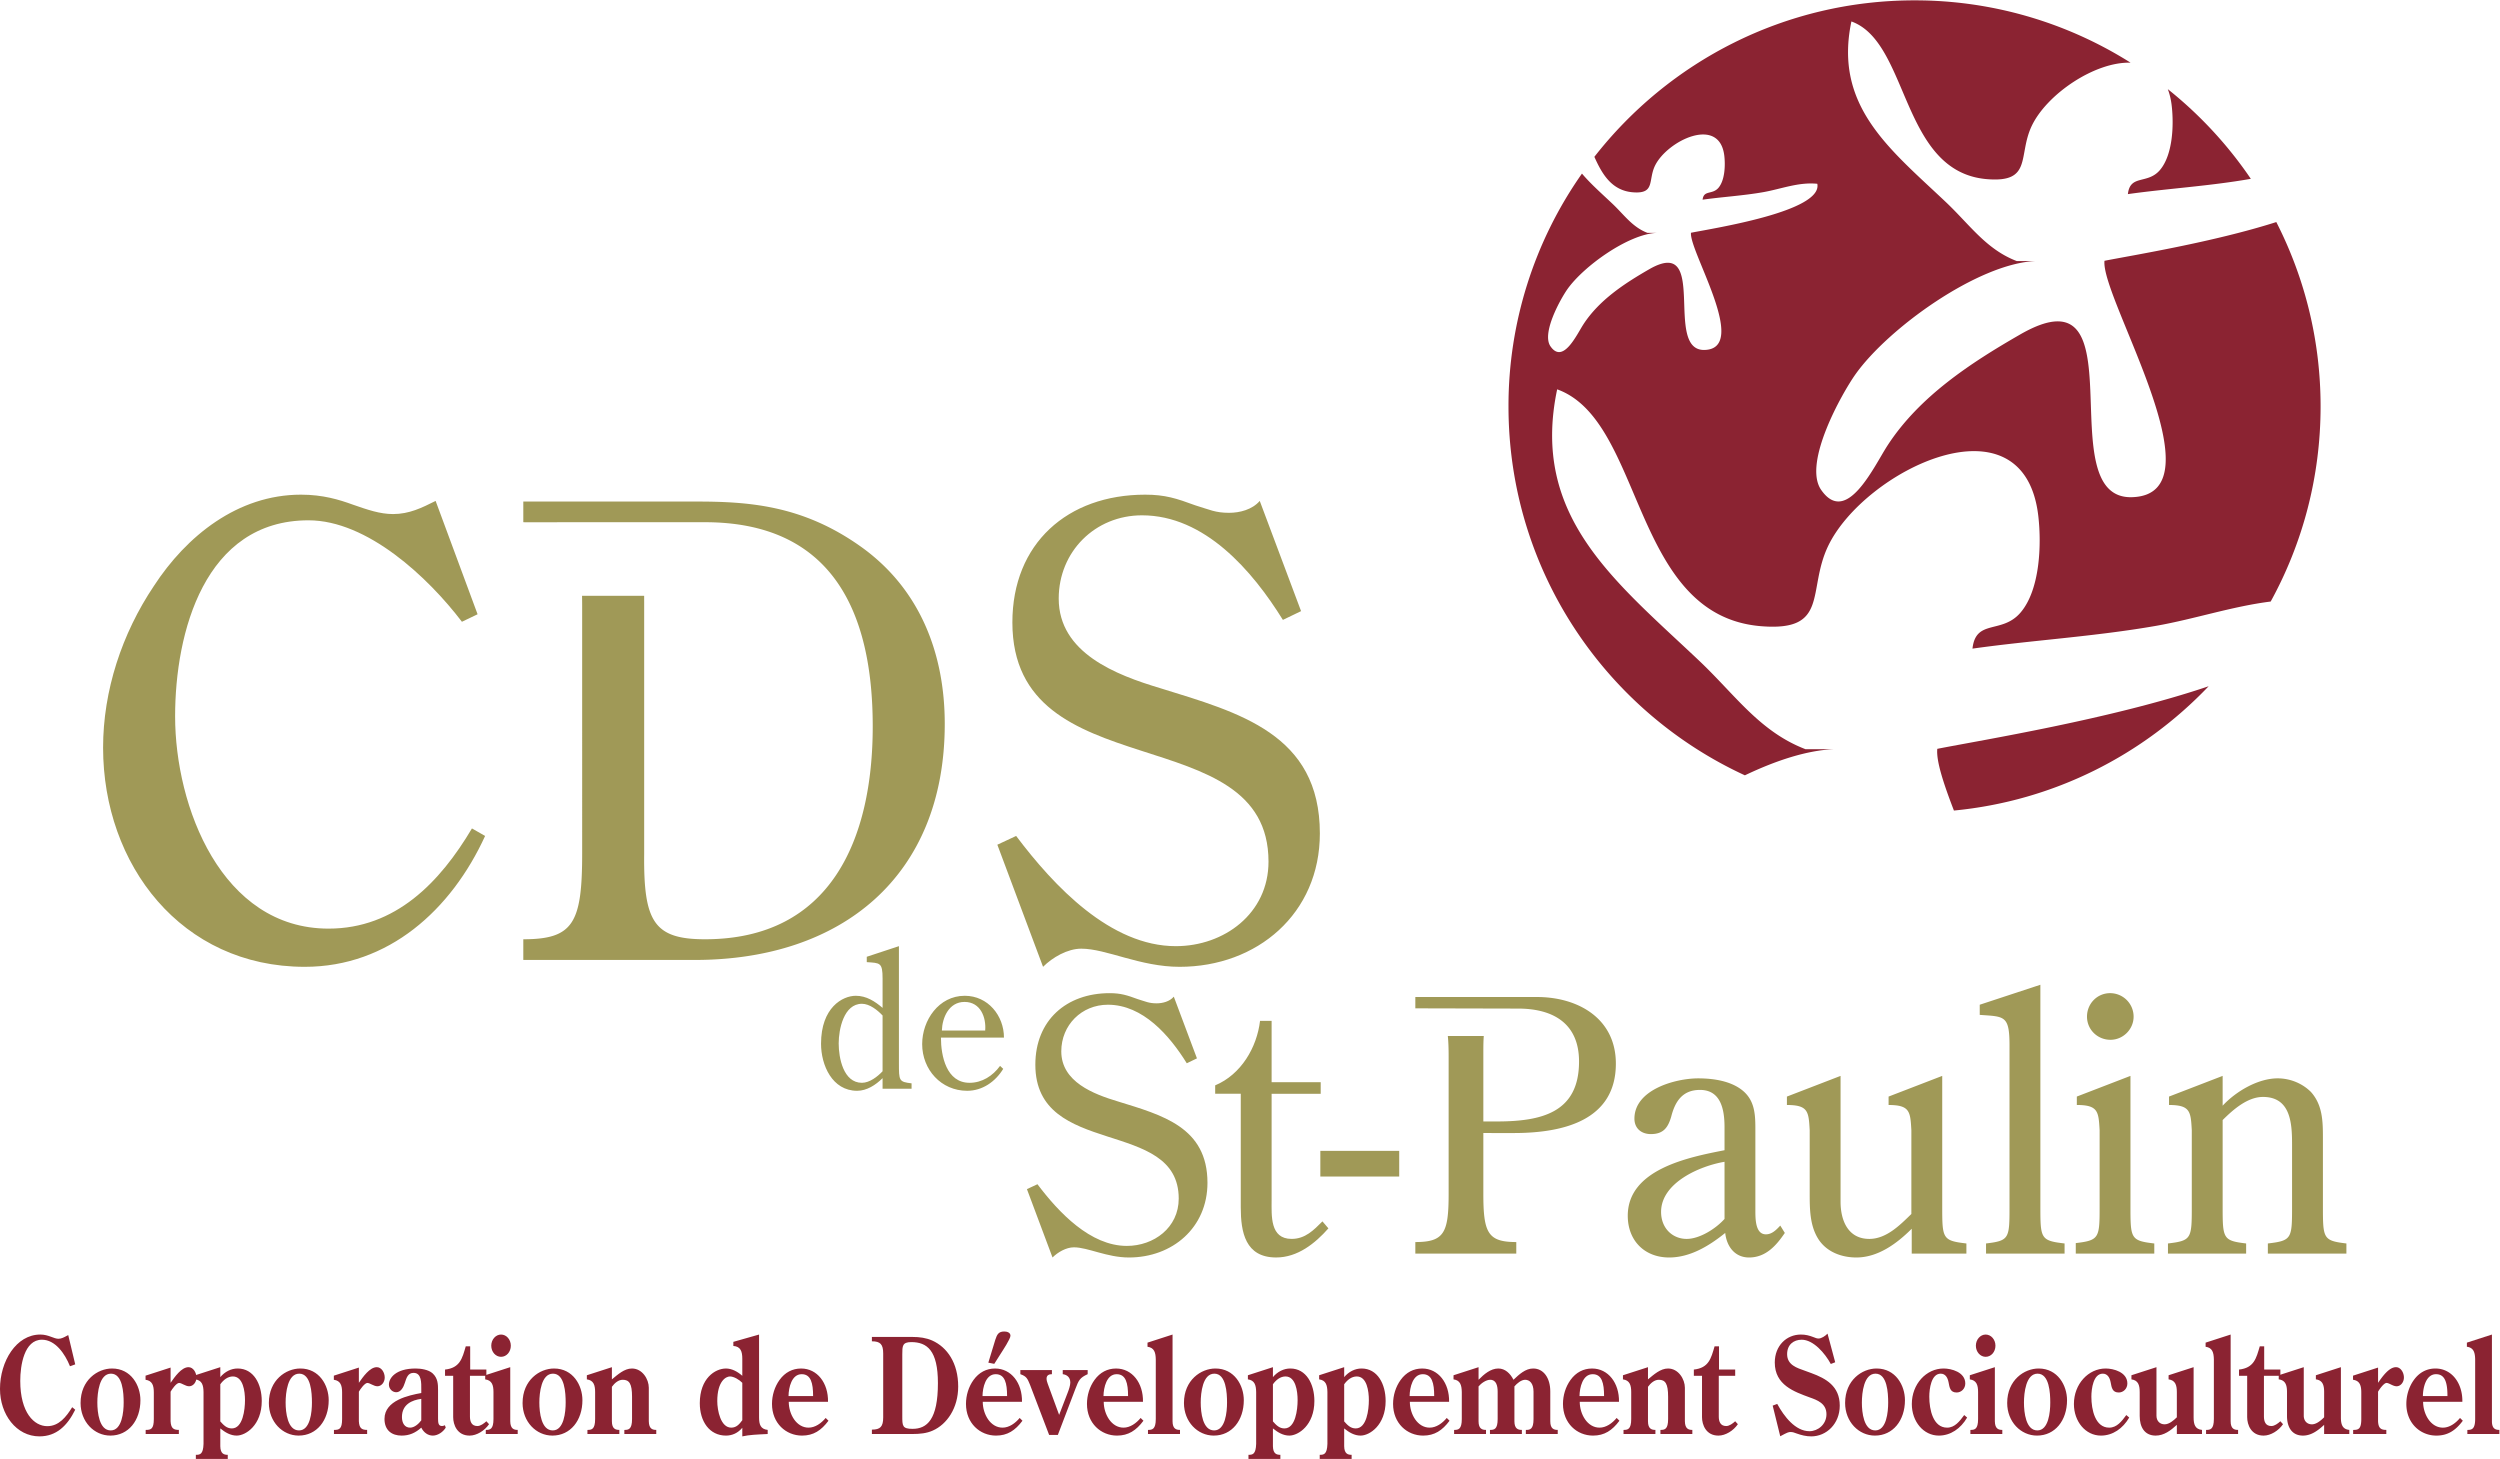 <svg xmlns="http://www.w3.org/2000/svg" viewBox="0 0 496.369 289.665" height="289.665" width="496.369"><defs><clipPath id="a"><path d="M0 217.249h372.277V0H0z"/></clipPath></defs><g clip-path="url(#a)" transform="matrix(1.333 0 0 -1.333 0 289.665)"><path d="M11.205 14.082l-.782-.278c-.762 1.897-2.201 3.952-4.18 3.952-2.635 0-3.226-3.812-3.226-6.124 0-4.78 2.083-6.754 4.026-6.754 1.716 0 2.809 1.363 3.71 2.825l.452-.375c-1.18-2.391-2.811-3.97-5.326-3.97-3.451 0-5.88 3.278-5.88 7.069 0 4.11 2.412 8.098 6.002 8.098.625 0 1.127-.158 1.56-.317.435-.157.799-.313 1.146-.313.45 0 .867.236 1.266.452l.19.1zM14.5 8.392c0-1.462.276-4.147 1.993-4.147 1.684 0 1.927 2.747 1.927 4.147 0 1.443-.14 4.307-1.892 4.307-1.734 0-2.028-2.844-2.028-4.307m-2.497-.058c0 3.416 2.548 5.134 4.683 5.134 2.844 0 4.23-2.526 4.23-4.72 0-3.021-1.787-5.273-4.475-5.273-2.41 0-4.439 2.054-4.439 4.859M25.409 5.61c.052-1.09.485-1.288 1.23-1.288V3.71h-4.942v.61c.78 0 1.214.12 1.214 1.622v3.95c0 1.049-.226 1.759-1.232 1.897v.612l3.73 1.206v-2.271c.606.868 1.612 2.329 2.67 2.329.693 0 1.18-.79 1.18-1.541 0-.69-.468-1.303-1.093-1.303-.538 0-1.11.495-1.491.495-.4 0-1.06-.93-1.266-1.304z" fill="#8b2332"/><path d="M32.813 5.587c.503-.572.971-1.045 1.718-1.045 1.647 0 1.96 2.805 1.96 4.206 0 1.323-.278 3.536-1.805 3.536-.762 0-1.404-.514-1.873-1.165zm0-3.691c.018-1.17.59-1.285 1.111-1.285V0h-4.753v.61c.625 0 1.093.079 1.144 1.619v7.726c-.016 1.045-.225 1.756-1.23 1.894v.613l3.728 1.204v-1.482c.677.81 1.613 1.284 2.584 1.284 2.394 0 3.591-2.33 3.591-4.837 0-3.616-2.394-5.157-3.73-5.157-.918 0-1.717.472-2.445 1.068zM42.544 8.392c0-1.462.277-4.147 1.994-4.147 1.682 0 1.925 2.747 1.925 4.147 0 1.443-.14 4.307-1.89 4.307-1.734 0-2.03-2.844-2.03-4.307m-2.496-.058c0 3.416 2.548 5.134 4.682 5.134 2.845 0 4.23-2.526 4.23-4.72 0-3.021-1.785-5.273-4.474-5.273-2.41 0-4.438 2.054-4.438 4.859M53.452 5.61c.053-1.09.486-1.288 1.232-1.288V3.71h-4.943v.61c.78 0 1.214.12 1.214 1.622v3.95c0 1.049-.225 1.759-1.23 1.897v.612l3.727 1.206v-2.271c.608.868 1.613 2.329 2.671 2.329.694 0 1.18-.79 1.18-1.541 0-.69-.469-1.303-1.093-1.303-.538 0-1.11.495-1.49.495-.4 0-1.06-.93-1.268-1.304zM62.749 8.945c-1.389-.178-2.88-.828-2.88-2.705 0-.89.399-1.582 1.214-1.582.643 0 1.267.554 1.666 1.087zM65.246 6c.018-.49-.018-1.102.591-1.102.138 0 .293.058.432.116l.122-.356c-.416-.67-1.197-1.184-1.924-1.184-.73 0-1.354.456-1.718 1.184-.884-.789-1.787-1.184-2.932-1.184-1.423 0-2.548.751-2.548 2.488 0 2.766 3.641 3.517 5.48 3.854v.533c0 .948.069 2.468-1.145 2.468-.85 0-1.058-.73-1.301-1.48-.208-.674-.607-1.405-1.283-1.405-.555 0-1.093.475-1.093 1.148 0 .968 1.023 2.388 3.972 2.388.763 0 1.925-.157 2.548-.73.781-.73.799-1.619.799-2.528zM66.287 12.38v.93c2.22.238 2.566 1.659 3.086 3.459h.66V13.31h2.411v-.93h-2.446V6.318c0-.731.225-1.42 1.11-1.42.47 0 .97.376 1.336.712l.4-.437c-.66-.967-1.84-1.7-2.898-1.7-1.856 0-2.446 1.623-2.446 2.748v6.16z" fill="#8b2332"/><path d="M74.628 18.525c.816 0 1.457-.751 1.457-1.66 0-.928-.64-1.657-1.457-1.657-.798 0-1.456.729-1.456 1.657 0 .909.658 1.66 1.456 1.66M72.358 3.71v.61c.623 0 1.144.082 1.144 1.622v4.012c0 1.045-.226 1.756-1.233 1.894v.613L76 13.666V5.61c.018-1.168.59-1.288 1.11-1.288V3.71zM80.335 8.392c0-1.462.278-4.147 1.995-4.147 1.682 0 1.926 2.747 1.926 4.147 0 1.443-.14 4.307-1.891 4.307-1.735 0-2.03-2.844-2.03-4.307m-2.497-.058c0 3.416 2.549 5.134 4.683 5.134 2.843 0 4.23-2.526 4.23-4.72 0-3.021-1.785-5.273-4.474-5.273-2.41 0-4.44 2.054-4.44 4.859M91.14 5.61c0-1.168.59-1.288 1.11-1.288V3.71h-4.753v.61c.624 0 1.145.082 1.145 1.622v4.012c0 1.045-.226 1.757-1.232 1.894v.613l3.73 1.204v-1.817c.867.712 1.855 1.619 2.982 1.619 1.562 0 2.516-1.6 2.516-2.863V5.61c.018-1.168.59-1.288 1.11-1.288V3.71h-4.753v.61c.626 0 1.146.082 1.146 1.622v3.319c0 1.954-.416 2.528-1.389 2.528-.642 0-1.213-.493-1.612-1.046zM110.564 11.336c-.433.453-1.248.947-1.838.947-.624 0-1.89-.73-1.89-3.674 0-1.382.502-3.95 2.081-3.95.762 0 1.197.494 1.647 1.106zm0 3.575c0 1.125-.26 1.837-1.334 1.915v.612l3.831 1.087V6.182c0-1.068.226-1.74 1.284-1.86V3.71c-1.612-.078-2.721-.116-3.78-.353v1.281c-.642-.769-1.492-1.164-2.428-1.164-2.464 0-3.904 2.113-3.904 4.821 0 3.712 2.29 5.172 3.904 5.172.883 0 1.734-.473 2.427-1.087zM121.11 9.36c0 1.936-.33 3.26-1.7 3.26-1.492 0-1.944-1.976-1.96-3.26zm-3.626-.849c0-1.838 1.127-3.853 2.948-3.853.99 0 1.89.654 2.55 1.443l.417-.414c-1.077-1.443-2.238-2.213-3.938-2.213-2.393 0-4.475 1.838-4.475 4.72 0 1.285.4 2.57 1.128 3.575.815 1.126 1.926 1.698 3.21 1.698 2.41 0 4.057-2.17 4.006-4.956zM134.394 6.399c0-1.481 0-1.92 1.526-1.92 2.168 0 3.781 1.386 3.781 6.818 0 4.858-1.613 6.103-3.971 6.103-1.336 0-1.336-.593-1.336-1.838zm-4.527-2.035c1.249 0 1.683.433 1.683 1.818V15.7c0 1.382-.434 1.819-1.683 1.819v.65h6.036c1.077 0 2.047-.138 2.949-.534 2.237-1.006 3.868-3.357 3.868-6.852 0-3.22-1.682-5.63-3.781-6.558-.919-.414-1.926-.514-3.036-.514h-6.036zM148.251 17.755c.26.81.503 1.224 1.335 1.224.348 0 .92-.118.92-.633 0-.472-1.162-2.21-1.422-2.626l-.989-1.56-.885.178zm1.752-8.396c0 1.938-.328 3.261-1.698 3.261-1.493 0-1.944-1.976-1.962-3.26zm-3.624-.848c0-1.838 1.127-3.853 2.949-3.853.988 0 1.89.654 2.55 1.443l.415-.414c-1.075-1.443-2.237-2.213-3.936-2.213-2.394 0-4.476 1.838-4.476 4.72 0 1.285.399 2.57 1.128 3.575.815 1.126 1.926 1.698 3.208 1.698 2.41 0 4.057-2.17 4.006-4.956zM156.68 13.232v-.611c-.38 0-.797-.12-.797-.654 0-.275.088-.532.173-.77l1.7-4.64 1.284 3.336c.157.395.38 1.049.38 1.482 0 .79-.502 1.165-1.127 1.246v.61h3.713v-.61c-1.18-.535-1.336-.91-1.823-2.174l-2.617-6.872h-1.301l-2.845 7.464c-.381.928-.52 1.264-1.44 1.582v.61zM168.023 9.36c0 1.936-.33 3.26-1.7 3.26-1.49 0-1.942-1.976-1.96-3.26zm-3.625-.849c0-1.838 1.128-3.853 2.948-3.853.99 0 1.891.654 2.55 1.443l.417-.414c-1.076-1.443-2.238-2.213-3.938-2.213-2.393 0-4.475 1.838-4.475 4.72 0 1.285.4 2.57 1.128 3.575.815 1.126 1.925 1.698 3.21 1.698 2.41 0 4.057-2.17 4.005-4.956zM174.649 18.525V5.61c0-1.168.59-1.288 1.11-1.288V3.71h-4.77v.61c.624 0 1.162.082 1.162 1.622v8.868c-.017 1.048-.226 1.758-1.232 1.897v.613zM178.846 8.392c0-1.462.278-4.147 1.995-4.147 1.682 0 1.924 2.747 1.924 4.147 0 1.443-.138 4.307-1.89 4.307-1.735 0-2.03-2.844-2.03-4.307m-2.497-.058c0 3.416 2.55 5.134 4.684 5.134 2.844 0 4.23-2.526 4.23-4.72 0-3.021-1.786-5.273-4.474-5.273-2.411 0-4.44 2.054-4.44 4.859M189.599 5.587c.503-.572.97-1.045 1.717-1.045 1.648 0 1.96 2.805 1.96 4.206 0 1.323-.278 3.536-1.805 3.536-.762 0-1.404-.514-1.872-1.165zm0-3.691c.017-1.17.589-1.285 1.11-1.285V0h-4.752v.61c.624 0 1.093.079 1.145 1.619v7.726c-.018 1.045-.226 1.756-1.232 1.894v.613l3.729 1.204v-1.482c.677.81 1.613 1.284 2.583 1.284 2.395 0 3.592-2.33 3.592-4.837 0-3.616-2.395-5.157-3.731-5.157-.918 0-1.715.472-2.444 1.068zM200.213 5.587c.502-.572.97-1.045 1.717-1.045 1.648 0 1.959 2.805 1.959 4.206 0 1.323-.277 3.536-1.803 3.536-.764 0-1.404-.514-1.873-1.165zm0-3.691c.018-1.17.59-1.285 1.109-1.285V0h-4.752v.61c.625 0 1.094.079 1.145 1.619v7.726c-.016 1.045-.225 1.756-1.232 1.894v.613l3.73 1.204v-1.482c.678.81 1.613 1.284 2.585 1.284 2.392 0 3.589-2.33 3.589-4.837 0-3.616-2.393-5.157-3.73-5.157-.917 0-1.715.472-2.444 1.068zM213.62 9.36c0 1.936-.33 3.26-1.7 3.26-1.492 0-1.944-1.976-1.959-3.26zm-3.626-.849c0-1.838 1.127-3.853 2.95-3.853.987 0 1.89.654 2.548 1.443l.416-.414c-1.074-1.443-2.236-2.213-3.935-2.213-2.394 0-4.477 1.838-4.477 4.72 0 1.285.4 2.57 1.13 3.575.815 1.126 1.923 1.698 3.208 1.698 2.41 0 4.058-2.17 4.006-4.956zM220.227 5.61c0-1.168.59-1.288 1.11-1.288V3.71h-4.75v.61c.624 0 1.144.082 1.144 1.622v4.012c-.02 1.045-.227 1.757-1.232 1.894v.613l3.729 1.204V11.79c.816.83 1.804 1.678 2.948 1.678 1.006 0 1.769-.731 2.254-1.678.852.81 1.788 1.678 2.933 1.678 1.542 0 2.548-1.4 2.548-3.416V5.61c0-1.168.59-1.288 1.109-1.288V3.71h-4.75v.61c.624 0 1.145.082 1.145 1.622v4.07c0 1.265-.59 1.777-1.25 1.777-.571 0-1.214-.535-1.596-.987V5.61c0-1.168.592-1.288 1.11-1.288V3.71h-4.753v.61c.627 0 1.147.082 1.147 1.622v4.07c0 .848-.192 1.777-1.111 1.777-.606 0-1.336-.512-1.734-.987zM238.923 9.36c0 1.936-.33 3.26-1.698 3.26-1.492 0-1.942-1.976-1.961-3.26zm-3.624-.849c0-1.838 1.128-3.853 2.949-3.853.988 0 1.889.654 2.549 1.443l.415-.414c-1.075-1.443-2.235-2.213-3.936-2.213-2.393 0-4.475 1.838-4.475 4.72 0 1.285.398 2.57 1.129 3.575.814 1.126 1.925 1.698 3.207 1.698 2.41 0 4.058-2.17 4.008-4.956zM245.463 5.61c0-1.168.589-1.288 1.107-1.288V3.71h-4.75v.61c.625 0 1.146.082 1.146 1.622v4.012c0 1.045-.227 1.757-1.232 1.894v.613l3.729 1.204v-1.817c.865.71 1.855 1.619 2.983 1.619 1.56 0 2.514-1.6 2.514-2.863V5.61c.018-1.168.59-1.288 1.11-1.288V3.71h-4.752v.61c.625 0 1.144.082 1.144 1.622v3.319c0 1.954-.415 2.528-1.386 2.528-.642 0-1.215-.493-1.613-1.046zM252.295 12.38v.93c2.22.238 2.568 1.659 3.088 3.459h.66V13.31h2.41v-.93h-2.444V6.318c0-.731.223-1.42 1.108-1.42.469 0 .972.376 1.336.712l.399-.437c-.66-.967-1.838-1.7-2.897-1.7-1.855 0-2.444 1.623-2.444 2.748v6.16zM273.35 14.397l-.656-.256c-.854 1.579-2.586 3.614-4.338 3.614-1.196 0-2.168-.732-2.168-2.153 0-1.62 1.49-2.055 2.6-2.45l1.024-.375c2.134-.79 4.216-1.917 4.216-4.838 0-2.708-1.98-4.582-4.25-4.582-.746 0-1.473.179-2.186.435-.33.116-.538.216-.884.216-.294 0-.45-.039-1.544-.634l-1.127 4.565.678.255c1.022-1.876 2.705-4.066 4.803-4.066 1.248 0 2.53 1.006 2.53 2.527 0 1.62-1.386 2.113-2.497 2.507-2.305.851-5.201 1.838-5.201 5.196 0 2.507 1.75 4.167 3.885 4.167.71 0 1.248-.14 1.907-.395.243-.099.468-.197.728-.197.435 0 1.025.395 1.336.731zM277.322 8.392c0-1.462.278-4.147 1.995-4.147 1.681 0 1.923 2.747 1.923 4.147 0 1.443-.137 4.307-1.887 4.307-1.736 0-2.03-2.844-2.03-4.307m-2.498-.058c0 3.416 2.55 5.134 4.683 5.134 2.843 0 4.23-2.526 4.23-4.72 0-3.021-1.786-5.273-4.473-5.273-2.41 0-4.44 2.054-4.44 4.859M293 6.16c-.953-1.64-2.463-2.686-4.213-2.686-2.291 0-4.025 2.094-4.025 4.701 0 2.984 2.152 5.293 4.735 5.293 1.146 0 3.228-.534 3.228-2.233 0-.788-.61-1.342-1.285-1.342-.956 0-1.057.711-1.213 1.56-.139.692-.486 1.245-1.163 1.245-1.405 0-1.699-2.232-1.699-3.436 0-1.935.573-4.604 2.653-4.604 1.144 0 1.873.952 2.548 1.877zM295.758 18.525c.814 0 1.459-.751 1.459-1.66 0-.928-.645-1.657-1.46-1.657-.796 0-1.456.729-1.456 1.657 0 .909.66 1.66 1.457 1.66M293.486 3.71v.61c.624 0 1.145.082 1.145 1.622v4.012c0 1.045-.227 1.756-1.232 1.894v.613l3.73 1.204V5.61c.016-1.168.59-1.288 1.11-1.288V3.71zM301.465 8.392c0-1.462.277-4.147 1.994-4.147 1.683 0 1.924 2.747 1.924 4.147 0 1.443-.138 4.307-1.89 4.307-1.733 0-2.028-2.844-2.028-4.307m-2.498-.058c0 3.416 2.55 5.134 4.684 5.134 2.842 0 4.23-2.526 4.23-4.72 0-3.021-1.785-5.273-4.474-5.273-2.412 0-4.44 2.054-4.44 4.859M317.143 6.16c-.953-1.64-2.463-2.686-4.216-2.686-2.29 0-4.021 2.094-4.021 4.701 0 2.984 2.15 5.293 4.733 5.293 1.146 0 3.227-.534 3.227-2.233 0-.788-.608-1.342-1.282-1.342-.955 0-1.06.711-1.216 1.56-.14.692-.487 1.245-1.161 1.245-1.406 0-1.701-2.232-1.701-3.436 0-1.935.572-4.604 2.654-4.604 1.143 0 1.874.952 2.549 1.877zM324.236 5.076c-.92-.85-1.926-1.602-3.156-1.602-1.664 0-2.377 1.285-2.377 2.925v3.555c0 1.046-.225 1.757-1.23 1.895v.613l3.728 1.204V6.438c0-.77.486-1.285 1.213-1.285.677 0 1.336.573 1.822 1.045v3.756c0 1.046-.225 1.757-1.23 1.895v.613l3.728 1.204V6.182c0-1.048.225-1.76 1.248-1.86V3.71h-3.746zM332.25 18.525V5.61c0-1.168.59-1.288 1.109-1.288V3.71h-4.769v.61c.624 0 1.162.082 1.162 1.622v8.868c-.018 1.048-.225 1.758-1.232 1.897v.613zM333.496 12.38v.93c2.222.238 2.57 1.659 3.09 3.459h.66V13.31h2.41v-.93h-2.447V6.318c0-.731.226-1.42 1.11-1.42.47 0 .972.376 1.336.712l.398-.437c-.659-.967-1.836-1.7-2.895-1.7-1.857 0-2.446 1.623-2.446 2.748v6.16z" fill="#8b2332"/><path d="M346.175 5.076c-.917-.85-1.925-1.602-3.157-1.602-1.664 0-2.373 1.285-2.373 2.925v3.555c0 1.046-.227 1.757-1.232 1.895v.613l3.728 1.204V6.438c0-.77.486-1.285 1.214-1.285.676 0 1.335.573 1.82 1.045v3.756c0 1.046-.224 1.757-1.231 1.895v.613l3.728 1.204V6.182c0-1.048.227-1.76 1.252-1.86V3.71h-3.75zM354.206 5.61c.052-1.09.485-1.288 1.231-1.288V3.71h-4.94v.61c.778 0 1.212.12 1.212 1.622v3.95c0 1.049-.227 1.759-1.232 1.897v.612l3.73 1.206v-2.271c.606.868 1.61 2.329 2.67 2.329.693 0 1.18-.79 1.18-1.541 0-.69-.469-1.303-1.094-1.303-.537 0-1.108.495-1.49.495-.399 0-1.058-.93-1.267-1.304zM364.543 9.36c0 1.936-.33 3.26-1.7 3.26-1.491 0-1.943-1.976-1.959-3.26zm-3.625-.849c0-1.838 1.127-3.853 2.949-3.853.986 0 1.889.654 2.547 1.443l.418-.414c-1.076-1.443-2.236-2.213-3.937-2.213-2.393 0-4.475 1.838-4.475 4.72 0 1.285.398 2.57 1.127 3.575.814 1.126 1.926 1.698 3.209 1.698 2.412 0 4.059-2.17 4.006-4.956zM371.167 18.525V5.61c0-1.168.591-1.288 1.11-1.288V3.71h-4.769v.61c.625 0 1.162.082 1.162 1.622v8.868c-.017 1.048-.225 1.758-1.232 1.897v.613zM288.557 105.765c-.182-1.744.88-5.057 2.477-9.192 14.885 1.433 28.187 8.27 37.939 18.516-14.352-4.876-33.764-8.014-40.416-9.324M323.478 201.502c.325-2.884.148-7.284-1.76-9.526-1.849-2.175-4.443-.6-4.773-3.585 5.795.82 12.203 1.204 18.215 2.26.032.008.062.015.095.02a60.745 60.745 0 0 1-12.363 13.353c.274-.728.48-1.556.586-2.522" fill="#8b2332"/><path d="M313.458 178.458c-.574-5.561 17.661-34.826 4.089-35.21-12.511-.351 1.527 34.687-16.637 24.242-7.429-4.27-15.023-9.248-19.754-16.52-2.054-3.162-6.119-12.084-9.899-6.633-2.786 4.009 3.177 14.482 5.092 17.187 4.866 6.875 18.237 16.505 26.79 16.893h-2.749c-4.563 1.755-6.96 5.38-10.575 8.8-8.368 7.915-16.705 14.306-14.053 26.89 8.668-3.12 7.321-22.438 20.22-23.49 6.786-.555 4.551 3.529 6.639 7.93 2.245 4.729 9.397 9.579 14.724 9.42a60.163 60.163 0 0 1-32.177 9.283c-19.383-.001-36.619-9.13-47.69-23.307 1.157-2.594 2.593-5.024 5.727-5.281 3.363-.273 2.254 1.752 3.289 3.93 1.769 3.72 9.654 7.599 10.344 1.468.16-1.43.073-3.611-.871-4.724-.919-1.08-2.204-.297-2.367-1.776 2.873.408 6.05.596 9.029 1.12 2.681.473 5.255 1.53 8.055 1.248.834-4.083-15.082-6.561-18.815-7.295-.285-2.757 8.758-17.265 2.027-17.455-6.203-.174.76 17.198-8.248 12.02-3.683-2.12-7.45-4.588-9.794-8.193-1.02-1.57-3.034-5.991-4.91-3.29-1.382 1.99 1.575 7.182 2.526 8.525 2.413 3.404 9.043 8.183 13.284 8.375h-1.363c-2.262.869-3.452 2.667-5.244 4.363-1.618 1.53-3.227 2.944-4.516 4.47a60.17 60.17 0 0 1-10.944-34.678c0-24.38 14.431-45.375 35.21-54.95 4.681 2.239 9.257 3.71 13.162 3.887h-4.127c-6.856 2.637-10.455 8.086-15.885 13.22-12.568 11.886-25.089 21.49-21.11 40.385 13.022-4.687 11-33.698 30.371-35.28 10.192-.832 6.835 5.299 9.972 11.906 5.352 11.267 29.24 23.012 31.329 4.44.489-4.334.22-10.94-2.643-14.305-2.781-3.267-6.674-.905-7.169-5.383 8.703 1.235 18.326 1.808 27.354 3.397 5.734 1.013 11.301 2.892 17.064 3.617 4.735 8.627 7.433 18.528 7.433 29.066 0 9.89-2.388 19.215-6.597 27.458-9.393-3-21.366-4.94-25.593-5.77" fill="#8b2332"/><path d="M71.135 125.81l-2.333-1.118c-5.036 6.623-14.084 15.112-22.852 15.112-15.483 0-19.867-16.698-19.867-29.196 0-13.433 6.902-31.621 22.853-31.621 9.98 0 16.602 6.902 21.36 14.924l1.96-1.12C67.216 81.785 57.89 73.297 45.39 73.297c-18.376 0-30.035 15.203-30.035 32.647 0 8.486 2.8 16.973 7.556 24.064 4.85 7.462 12.498 13.616 21.92 13.616 3.264 0 5.69-.744 7.741-1.491 2.145-.744 4.011-1.398 5.97-1.398 2.425 0 4.29.932 6.342 1.958zM193.792 126.276l-2.707-1.305c-4.569 7.368-11.657 15.576-20.986 15.576-6.994 0-12.405-5.41-12.405-12.404 0-8.116 8.581-11.382 15.112-13.339 11.751-3.64 23.785-6.81 23.785-21.64 0-11.939-9.328-19.867-20.894-19.867-5.876 0-10.913 2.703-14.644 2.703-2.054 0-4.291-1.304-5.692-2.703l-6.808 18.187 2.799 1.307c5.688-7.556 14.084-16.416 23.785-16.416 7.183 0 13.805 4.85 13.805 12.592 0 21.64-38.15 10.631-38.15 35.63 0 11.754 8.207 19.027 19.775 19.027 2.984 0 4.663-.556 7.46-1.585 2.146-.65 2.988-1.118 5.037-1.118 1.587 0 3.452.467 4.573 1.772zM131.458 66.047c-.75.803-1.94 1.745-3.073 1.745-2.714 0-3.464-3.822-3.464-5.898 0-2.161.693-5.872 3.463-5.872 1.134 0 2.324.916 3.074 1.718zm0 5.51c0 2.408-.387 2.298-2.355 2.438v.8l4.79 1.58V58.932c0-2.603 0-2.77 1.884-2.99v-.804h-4.32v1.577c-1.024-1.022-2.354-1.882-3.793-1.882-3.71 0-5.372 3.822-5.372 7.005 0 5.4 3.212 7.146 5.179 7.146 1.578 0 2.85-.831 3.987-1.802zM146.741 63.805c.167 1.91-.664 4.263-3.073 4.263-2.355 0-3.323-2.382-3.378-4.263zm-6.59-1.053c0-2.713.803-6.73 4.263-6.73 1.856 0 3.462 1.026 4.543 2.52l.47-.443c-1.163-1.91-3.1-3.267-5.372-3.267-3.876 0-6.7 3.157-6.7 6.952 0 3.543 2.465 7.199 6.34 7.199 3.461 0 5.842-2.963 5.842-6.231zM178.283 59.662l-1.514-.73c-2.558 4.123-6.526 8.72-11.75 8.72-3.915 0-6.943-3.029-6.943-6.949 0-4.539 4.804-6.37 8.458-7.464 6.58-2.036 13.316-3.814 13.316-12.112 0-6.686-5.222-11.124-11.697-11.124-3.29 0-6.11 1.514-8.197 1.514-1.15 0-2.402-.73-3.186-1.514l-3.811 10.182 1.567.731c3.185-4.228 7.885-9.188 13.315-9.188 4.02 0 7.727 2.713 7.727 7.048 0 12.113-21.356 5.951-21.356 19.947 0 6.578 4.595 10.651 11.07 10.651 1.67 0 2.61-.314 4.176-.887 1.2-.365 1.672-.627 2.82-.627.888 0 1.933.262 2.558.993zM180.998 54.389v1.252c3.864 1.62 6.213 5.639 6.683 9.608h1.724V56.11h7.31v-1.722h-7.31V38.568c0-2.35-.262-5.797 2.976-5.797 2.035 0 3.289 1.306 4.594 2.61l.888-1.041c-1.984-2.25-4.595-4.336-7.78-4.336-4.594 0-5.273 3.76-5.273 7.466v16.919z" fill="#a09957"/><path d="M208.41 42.065h-11.748v3.814h11.748zM256.865 44.257c-3.709-.627-9.45-3.13-9.45-7.465 0-2.453 1.721-4.022 3.811-4.022 1.93 0 4.334 1.515 5.64 2.978zm0 5.168c0 2.56-.523 5.538-3.655 5.538-2.612 0-3.708-1.724-4.282-3.969-.47-1.618-1.149-2.61-3.029-2.61-1.462 0-2.454.886-2.454 2.296 0 4.335 6.11 6.004 9.502 6.004 2.193 0 4.857-.364 6.631-1.827 1.881-1.566 1.881-3.759 1.881-5.95V36.998c0-1.25 0-3.546 1.566-3.546.887 0 1.515.625 2.142 1.304l.677-1.096c-1.304-1.932-2.872-3.657-5.327-3.657-2.138 0-3.34 1.671-3.549 3.657-2.402-1.932-5.22-3.657-8.354-3.657-3.655 0-6.162 2.507-6.162 6.215 0 6.944 9.087 8.72 14.413 9.763zM284.748 34.285c-2.195-2.194-5.014-4.282-8.251-4.282-2.141 0-4.385.784-5.64 2.717-1.306 2.037-1.306 4.541-1.306 6.944v9.292c-.154 2.77-.208 3.76-3.393 3.76v1.255l7.99 3.08V38.306c0-2.767 1.096-5.536 4.281-5.536 2.559 0 4.594 2.088 6.265 3.711v12.475c-.155 2.77-.209 3.76-3.393 3.76v1.255l7.989 3.08v-19.32c0-4.909 0-5.22 3.601-5.64V30.58h-8.143zM299.313 61.541c0 4.543-.73 4.336-4.436 4.597v1.513l9.032 2.975V37.73c0-4.908 0-5.219 3.605-5.639v-1.512h-11.698v1.512c3.497.42 3.497.731 3.497 5.639zM314.352 62.428c-1.933 0-3.498 1.514-3.498 3.45 0 1.93 1.514 3.496 3.445 3.496a3.495 3.495 0 0 0 3.497-3.496c0-1.884-1.563-3.45-3.444-3.45m2.975-24.698c0-4.908 0-5.22 3.55-5.64V30.58h-11.695v1.567c3.552.415 3.552.783 3.552 5.639v11.172c-.157 2.768-.211 3.759-3.395 3.759v1.256l7.988 3.079zM331.059 37.73c0-4.908 0-5.219 3.498-5.639v-1.512h-11.644v1.512c3.55.42 3.55.731 3.55 5.639v11.227c-.156 2.768-.207 3.759-3.392 3.759v1.255l7.988 3.08v-4.439c1.986 2.141 5.273 4.072 8.199 4.072 1.826 0 3.655-.728 4.959-2.035 1.723-1.933 1.777-4.333 1.777-6.788V37.73c0-4.908 0-5.219 3.498-5.639v-1.512h-11.7v1.512c3.606.42 3.606.731 3.606 5.639v9.138c0 3.133-.21 7.048-4.333 7.048-2.3 0-4.438-1.88-6.006-3.444zM128.22 135.884c-8.768 6.248-16.883 6.716-24.718 6.716H77.945v-3.079c.062 0 .116-.003.178-.004l26.87.004c19.029 0 24.998-13.432 24.998-30.407 0-16.697-6.155-31.713-24.997-31.713-7.647 0-9.14 2.704-9.046 12.684v37.591c-.003.31 0 .59-.001.885h-9.252c.012-.578.017-1.183.017-1.819V90.178c0-10.353-1.305-12.777-8.767-12.777v-3.08h25.557c21.826 0 37.217 12.407 37.217 35.164 0 10.542-3.731 20.15-12.498 26.4M225.483 48.539c7.571 0 15.196 1.987 15.196 10.34 0 6.736-5.64 9.921-11.75 9.921h-18.118v-1.687l15.33-.037c5.257-.008 9.054-2.255 9.054-7.884 0-7.625-5.586-8.929-12.27-8.929h-1.984v10.388c0 .872.011 1.65.066 2.344h-5.356c.087-.853.121-1.86.121-3.071v-20.47c0-5.794-.679-7.153-4.96-7.153v-1.722h15.036v1.722c-4.227 0-4.907 1.359-4.907 7.153v9.085z" fill="#a09957"/></g></svg>